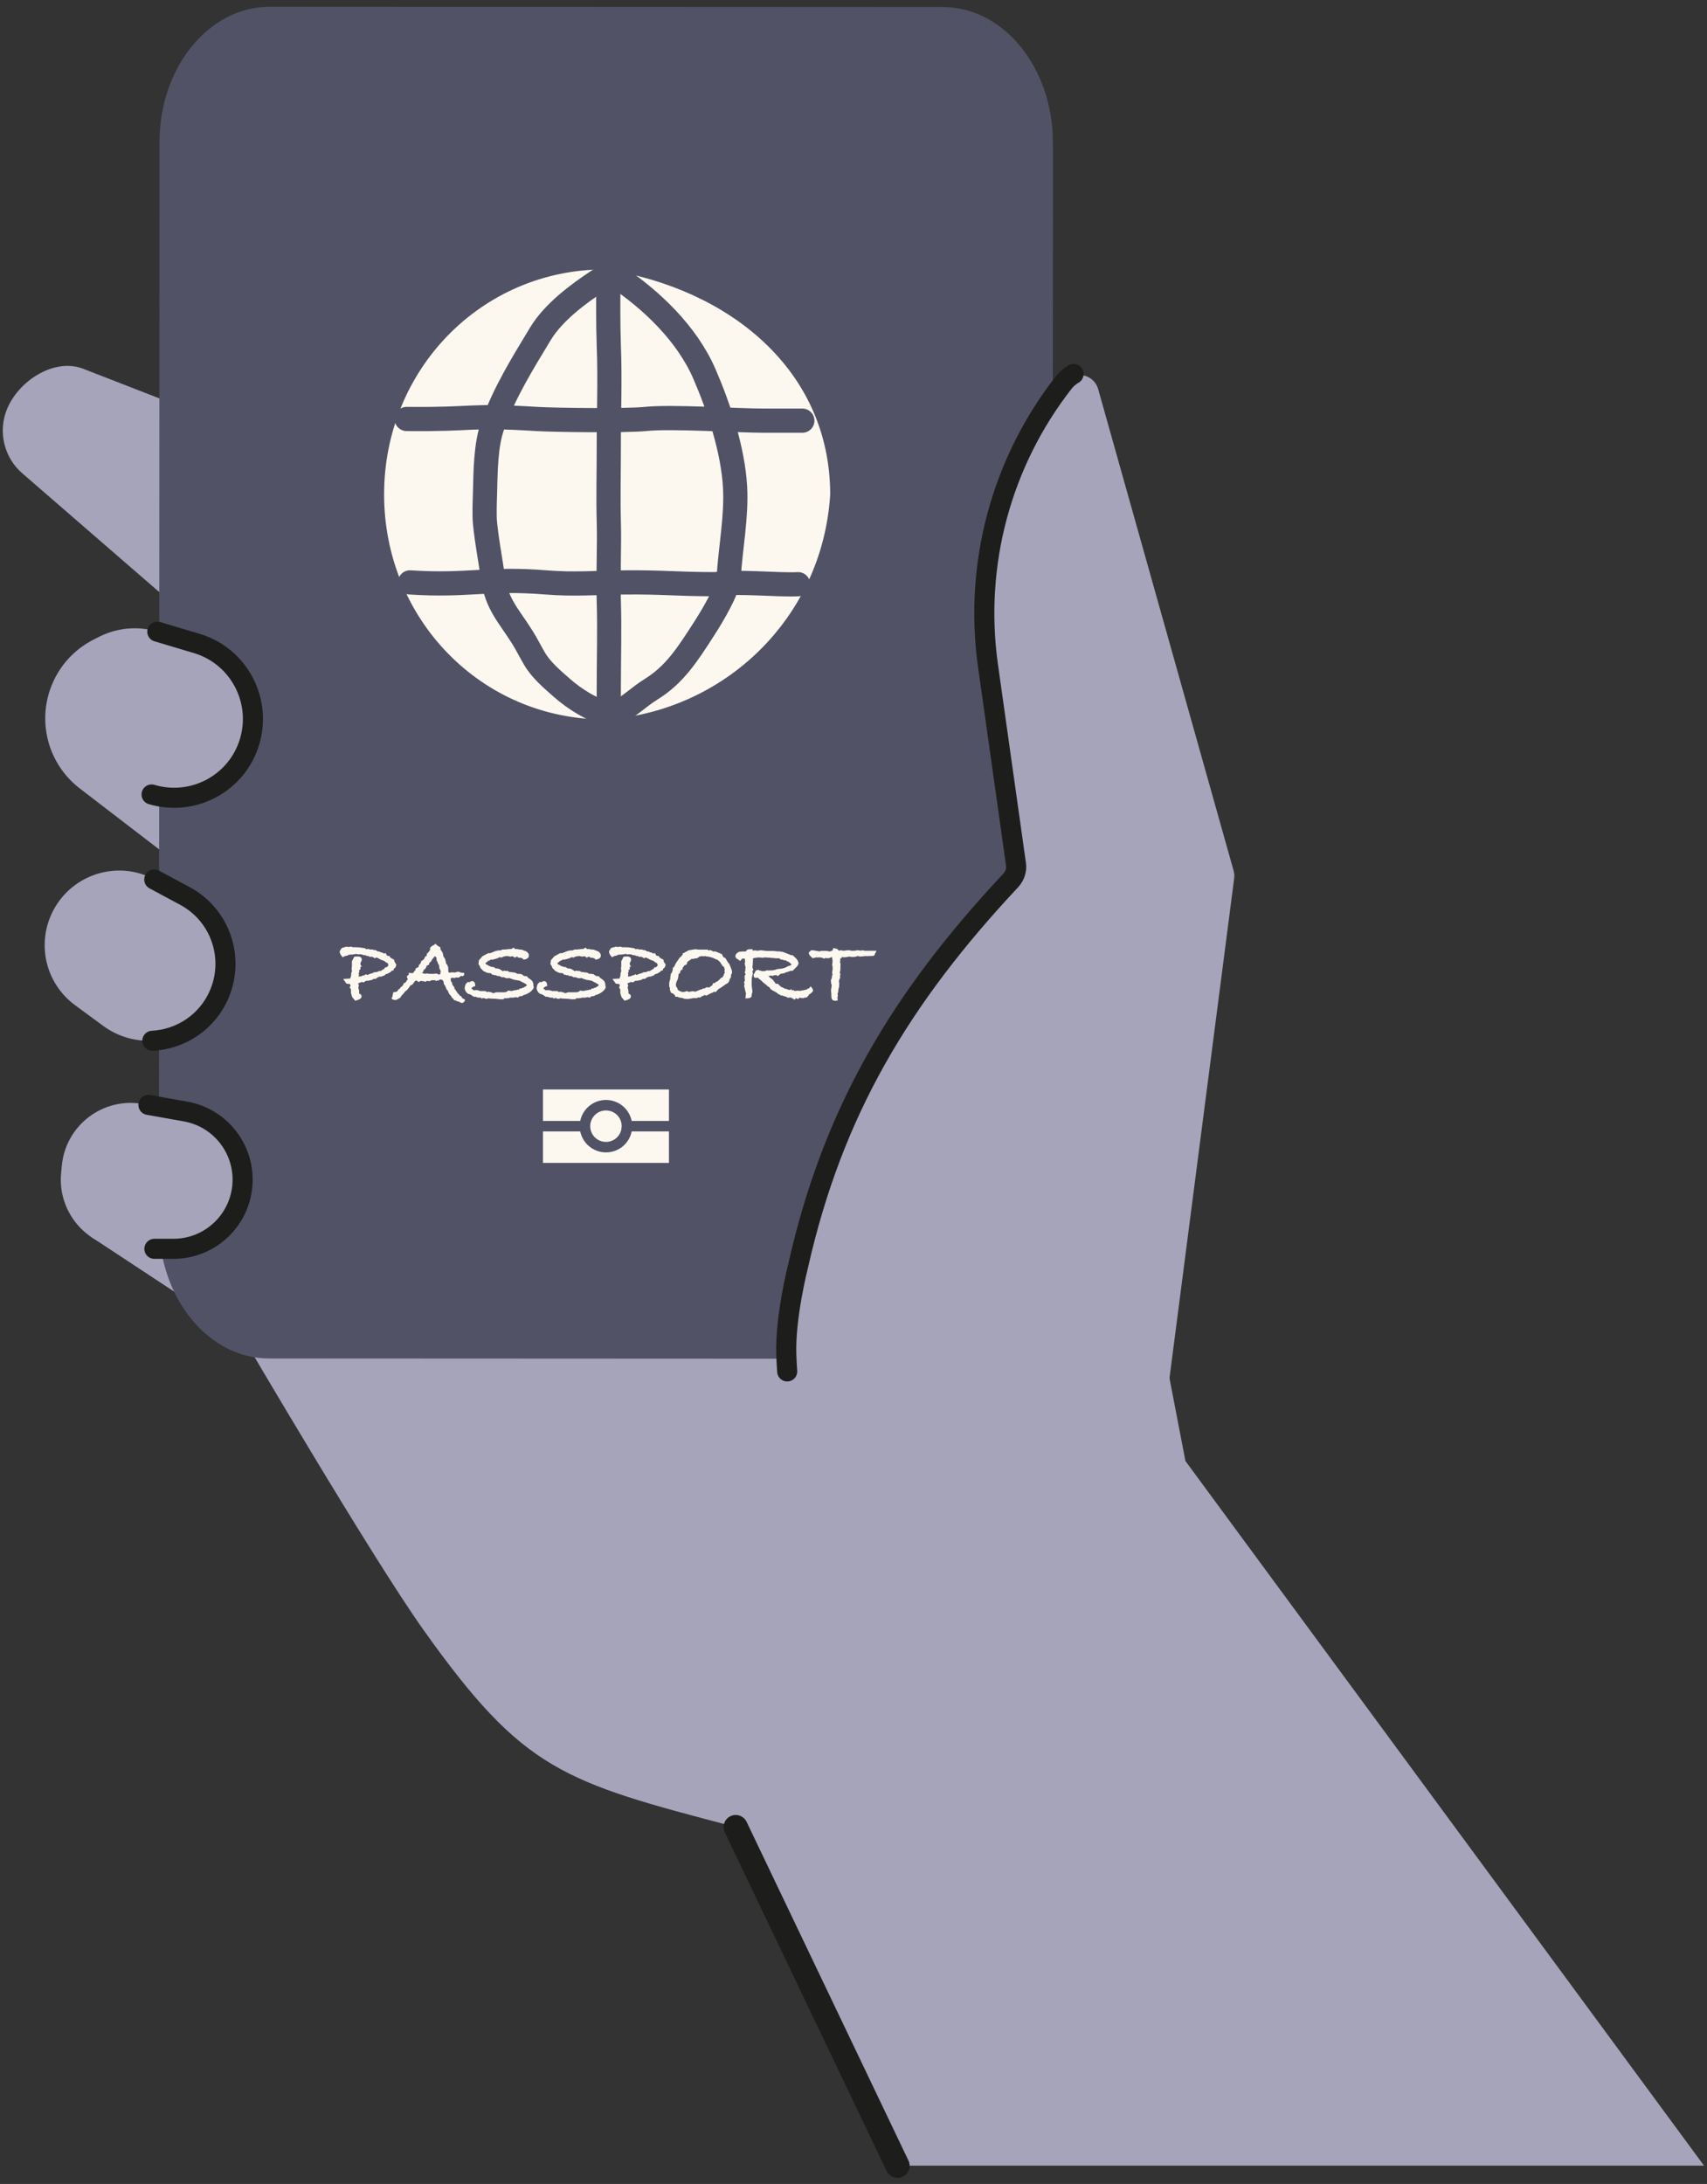 <?xml version="1.0" encoding="UTF-8"?>
<svg xmlns="http://www.w3.org/2000/svg" width="226" height="289" viewBox="0 0 226 289" fill="none">
  <rect x="0" y="0" width="226" height="289" fill="#333333" stroke="none"/>
  <path d="M118.832 286.59L97.405 241.772C74.452 235.773 69.349 234.342 56.079 215.702C49.214 206.061 32.111 176.884 32.111 176.884L12.062 163.678L24.98 153.514L104.035 113.725L145.351 133.112L156.945 193.335L225.603 286.58H118.832V286.59Z" fill="#A6A4BB"></path>
  <path d="M74.452 73.442L10.908 48.759C7.097 47.361 2.368 50.457 0.884 54.247C-0.269 57.193 0.553 60.556 2.944 62.627L60.167 112.217L74.452 73.453V73.442Z" fill="#A6A4BB"></path>
  <path d="M25.477 115.781L10.562 104.336C6.409 101.144 4.883 95.593 6.826 90.724C9.42 84.233 17.096 81.458 23.235 84.789L23.939 85.173L25.466 115.781H25.477Z" fill="#A6A4BB"></path>
  <path d="M139.41 18.871L139.335 161.876C139.335 171.783 132.791 179.811 124.741 179.811L35.618 179.769C27.557 179.769 21.034 171.73 21.045 161.822L21.12 18.818C21.109 8.921 27.653 0.893 35.703 0.893L124.826 0.935C132.887 0.935 139.41 8.974 139.399 18.882L139.41 18.871Z" fill="#515266"></path>
  <path d="M61.469 92.347C61.373 92.059 61.543 92.635 61.469 92.347V92.347Z" fill="#C58375"></path>
  <path d="M13.628 135.73C12.379 134.812 11.13 133.894 9.956 133.029C5.995 130.136 4.767 124.777 7.073 120.442C9.635 115.617 15.635 113.791 20.439 116.375L24.496 118.553C29.108 121.029 31.094 126.592 29.087 131.439C26.557 137.556 18.945 139.659 13.628 135.73Z" fill="#A6A4BB"></path>
  <path d="M17.211 165.263H22.944C28.004 165.263 32.104 161.163 32.104 156.103C32.104 151.661 28.912 147.861 24.545 147.092L18.908 146.089C13.645 145.149 8.702 148.907 8.19 154.213L8.094 155.217C7.57 160.597 11.809 165.273 17.211 165.273V165.263Z" fill="#A6A4BB"></path>
  <path d="M20.07 105.122L14.85 103.563C9.33 101.919 6.202 96.1 7.846 90.581C9.49 85.061 15.309 81.933 20.828 83.578L26.049 85.136C31.568 86.78 34.696 92.599 33.052 98.118C31.408 103.638 25.59 106.766 20.07 105.122Z" fill="#A6A4BB"></path>
  <path d="M151.579 207.52L163.397 116.25C163.44 115.898 163.419 115.546 163.323 115.215L145.398 51.511C144.821 49.44 142.142 48.949 140.818 50.636C132.576 61.184 128.914 74.689 130.804 88.087L134.508 114.35C134.626 115.129 134.359 115.909 133.836 116.485C114.064 137.581 102.683 165.189 101.84 194.121L101.733 197.612C101.69 198.872 102.566 199.972 103.793 200.238L148.472 209.729C149.956 210.05 151.398 209.025 151.601 207.52H151.579Z" fill="#A6A4BB"></path>
  <path d="M142.133 49.493C141.684 49.739 141.161 50.187 140.82 50.636C132.578 61.183 128.916 74.689 130.806 88.087L134.51 114.35C134.628 115.129 134.361 115.908 133.838 116.485C119.318 131.987 110.308 146.965 105.685 167.431C105.685 167.431 103.923 174.274 104.105 179.303C104.126 179.986 104.169 180.722 104.222 181.48" stroke="#1D1D1B" stroke-width="2.658" stroke-miterlimit="10" stroke-linecap="round"></path>
  <path d="M20.425 116.385L24.482 118.563C29.094 121.039 31.08 126.602 29.073 131.449C27.493 135.271 23.916 137.534 20.169 137.726" stroke="#1D1D1B" stroke-width="2.658" stroke-miterlimit="10" stroke-linecap="round"></path>
  <path d="M20.441 165.257H22.961C28.021 165.257 32.121 161.157 32.121 156.097C32.121 151.656 28.929 147.855 24.562 147.086L19.651 146.211" stroke="#1D1D1B" stroke-width="2.658" stroke-miterlimit="10" stroke-linecap="round"></path>
  <path d="M20.826 83.59L26.047 85.148C31.566 86.793 34.694 92.611 33.05 98.13C31.406 103.65 25.588 106.778 20.068 105.134" stroke="#1D1D1B" stroke-width="2.658" stroke-miterlimit="10" stroke-linecap="round"></path>
  <path d="M109.054 65.417C108.05 81.378 95.335 93.346 80.122 94.349C64.161 94.349 51.713 81.41 51.713 65.428C51.713 49.446 64.15 36.517 80.1 36.507C96.146 39.026 109.043 49.51 109.054 65.417Z" fill="#FDF8EF" stroke="#FDF8EF" stroke-width="1.719"></path>
  <path d="M80.538 36.74C80.538 39.73 80.495 42.719 80.602 45.697C80.783 50.331 80.591 54.761 80.602 59.363C80.602 62.299 80.516 66.035 80.602 68.971C80.698 72.11 80.495 76.455 80.602 79.594C80.719 82.978 80.602 87.27 80.602 90.974V94.519" stroke="#515266" stroke-width="3.203" stroke-linecap="round"></path>
  <path d="M81.645 36.606C86.193 39.638 90.944 44.122 93.271 49.503C95.182 53.912 97.04 59.538 97.317 64.417C97.541 68.389 96.709 72.467 96.474 76.449C96.378 78.061 94.285 81.552 93.271 83.122C90.997 86.666 89.3 89.293 86.193 91.214C84.591 92.196 83.011 93.776 81.389 94.502" stroke="#515266" stroke-width="3.203" stroke-linecap="round"></path>
  <path d="M79.298 37.082C76.501 38.918 73.266 41.331 71.536 44.192C69.113 48.206 66.796 51.911 65.216 56.331C64.287 58.925 64.287 62.48 64.213 65.256C64.181 66.334 64.106 68.149 64.213 69.227C64.49 71.928 64.896 73.861 65.28 76.551C65.771 79.978 67.373 81.484 69.188 84.377C69.732 85.252 70.255 86.298 70.778 87.184C71.632 88.647 73.127 89.918 74.397 91.028C76.138 92.555 78.348 93.942 80.643 94.519" stroke="#515266" stroke-width="3.203" stroke-linecap="round"></path>
  <path d="M54.281 77.071C62.032 77.573 64.552 76.442 72.292 77.071C75.964 77.37 78.911 77.114 82.658 77.071C87.719 77.018 89.48 77.306 94.797 77.306C97.049 76.847 103.359 77.456 105.665 77.306" stroke="#515266" stroke-width="3.203" stroke-linecap="round"></path>
  <path d="M53.84 55.442C63.203 55.538 61.687 54.866 71.039 55.442C73.569 55.592 82.932 55.698 85.451 55.442C88.975 55.079 97.59 55.666 101.124 55.666H106.227" stroke="#515266" stroke-width="3.203" stroke-linecap="round"></path>
  <path d="M52.489 127.614L52.361 128.009L52.127 128.212V128.383C52.062 128.404 51.977 128.426 51.87 128.468H51.828C51.785 128.597 51.721 128.65 51.625 128.661C51.518 128.767 51.337 128.853 51.07 128.917C50.941 129.066 50.803 129.141 50.664 129.152L50.482 129.237H50.226L50.087 129.323H50.023C50.023 129.323 49.938 129.397 49.874 129.429L49.735 129.536H49.436L49.287 129.664L48.732 129.782C48.667 129.782 48.571 129.782 48.422 129.803L48.155 130.006C48.08 129.974 48.006 129.952 47.92 129.952H47.846L47.76 130.006L47.589 130.049L47.472 130.123L47.386 130.145L47.525 130.369L47.44 130.689L47.547 131.105V131.404L47.6 131.522C47.781 131.543 47.867 131.661 47.867 131.863C47.867 132.066 47.707 132.205 47.397 132.312L47.034 132.429L46.639 131.96L46.468 131.436V130.945L46.287 130.625L46.415 130.486L46.372 130.337V130.23C46.159 130.209 45.988 130.187 45.87 130.166L45.433 129.547L46.394 129.483V129.355L46.468 129.205L46.522 128.661L46.596 128.586L46.554 128.095L46.596 127.892V127.198L46.757 126.899L46.789 126.878V126.835C46.81 126.728 46.874 126.643 46.981 126.579H47.258L47.344 126.568C47.707 126.568 47.899 126.707 47.899 126.985C47.899 127.091 47.835 127.251 47.717 127.444V127.508C47.717 127.636 47.781 127.775 47.899 127.903L47.717 127.956V128.276L47.525 128.404L47.589 128.586L47.483 128.778L47.525 129.024L47.483 129.141V129.259L47.589 129.205H47.846C47.963 129.109 48.102 129.056 48.273 129.056L48.454 128.906C48.518 128.97 48.571 129.002 48.625 129.024C48.721 128.981 48.881 128.917 49.116 128.821L49.287 128.799L49.49 128.671H49.596V128.65H49.703C49.874 128.65 50.023 128.597 50.162 128.501H50.44V128.436L50.632 128.362L50.717 128.244C50.717 128.244 50.792 128.255 50.845 128.255L50.963 128.041C50.963 128.041 51.038 127.988 51.07 127.988C51.102 127.988 51.112 128.009 51.123 128.041C51.144 127.999 51.208 127.956 51.304 127.924V127.86L51.411 127.796V127.689L51.358 127.518L51.251 127.401L51.144 127.38L50.899 127.177L50.418 126.995C50.205 126.867 50.013 126.771 49.831 126.696L49.628 126.814L49.265 126.6L48.967 126.622L48.774 126.504H48.571L48.39 126.397H48.337C48.337 126.397 48.294 126.408 48.273 126.408C48.166 126.408 48.059 126.376 47.952 126.312L47.643 126.269L47.408 126.301L47.162 126.227L46.895 126.291L46.853 126.269L46.66 126.333L46.511 126.28V126.333H46.201L45.967 126.461L45.7 126.504L45.358 126.675L45.123 126.355C45.016 126.205 44.974 126.034 44.974 125.842L45.112 125.682C45.144 125.533 45.24 125.447 45.39 125.404C45.539 125.362 45.7 125.33 45.86 125.276H46.009L46.095 125.308L46.052 125.351L46.319 125.276H46.468C46.543 125.276 46.628 125.298 46.714 125.351H47.226L47.611 125.372L48.315 125.479L48.507 125.618L48.689 125.565L49.02 125.65H49.404L49.458 125.725H49.724L50.023 125.906L50.301 125.928L50.365 126.013C50.514 126.013 50.675 126.066 50.824 126.184L51.08 126.13L51.187 126.387L51.326 126.493H51.539L51.71 126.739L52.201 127.017V127.209L52.447 127.614H52.489Z" fill="#FDF8EF"></path>
  <path d="M61.566 132.293C61.566 132.506 61.416 132.656 61.139 132.741L60.648 132.506H60.509L60.338 132.378H60.135L59.986 132.122L59.857 132.058L59.687 131.759L59.452 131.514V131.407L59.345 131.321L59.324 131.119L59.153 130.969L58.886 130.371L58.769 130.232L58.715 129.869L58.544 129.656L58.277 129.613L57.978 129.784L57.914 129.72L57.712 129.848L57.648 129.709C57.648 129.709 57.541 129.72 57.455 129.72C57.359 129.72 57.295 129.72 57.252 129.709H57.146L56.879 129.848L56.58 129.805H56.526L56.324 129.923L56.153 129.859C55.993 129.859 55.875 129.837 55.79 129.805H55.726L55.395 129.955L55.267 129.816L55.032 129.752L54.978 129.795C54.786 130.04 54.658 130.222 54.573 130.318L54.37 130.371C54.05 130.841 53.836 131.097 53.751 131.129H53.697L53.292 131.642H53.238L52.982 132.037L52.491 132.304C52.406 132.325 52.342 132.325 52.288 132.325C52.128 132.325 51.968 132.261 51.829 132.143L51.979 131.823V131.631L52.032 131.567L52.053 131.311L52.448 131.257L52.555 131.193C52.662 131.129 52.715 131.044 52.737 130.926C52.886 130.884 52.982 130.798 53.014 130.67C53.249 130.553 53.398 130.361 53.462 130.104L53.676 130.03L53.996 129.56C53.932 129.464 53.879 129.346 53.847 129.197L54.114 128.983V128.738L54.615 128.781L54.744 128.716C54.786 128.567 54.872 128.471 55 128.407L55.021 128.161L55.288 128.023C55.288 128.023 55.363 127.98 55.427 127.958V127.884C55.427 127.809 55.448 127.734 55.48 127.681C55.662 127.553 55.758 127.382 55.758 127.158L55.939 127.115L56.003 126.998H56.089L56.334 126.528H56.398L56.505 126.485V126.165H56.591C56.804 125.93 56.911 125.781 56.911 125.717L56.975 125.663L56.911 125.471C57.114 125.225 57.285 125.097 57.413 125.087L57.658 124.884L57.936 125.161L58.299 125.354L58.342 125.684C58.342 125.684 58.416 125.791 58.448 125.834C58.566 125.983 58.64 126.133 58.651 126.282L58.726 126.603L58.918 126.88L59.035 127.307L59.057 127.51L59.292 127.788L59.238 127.873L59.345 127.958V128.215L59.366 128.407C59.345 128.535 59.324 128.578 59.324 128.546L59.388 128.61L59.462 128.716C59.569 128.716 59.655 128.695 59.708 128.674H60.092C60.156 128.695 60.21 128.695 60.242 128.695C60.295 128.695 60.349 128.674 60.402 128.642C60.455 128.61 60.541 128.588 60.669 128.588C60.754 128.588 60.882 128.631 61.053 128.716L61.438 128.738C61.459 128.802 61.459 128.855 61.459 128.887C61.459 129.015 61.395 129.111 61.267 129.186L61.075 129.122L60.712 129.378L60.413 129.336L60.285 129.4L60.007 129.421V129.368L59.676 129.442V129.517L59.687 129.816L59.857 130.051L59.879 130.286L60.178 130.692L60.156 130.83L60.274 130.948L60.583 131.417L60.797 131.631L60.85 131.738L61.085 131.855L61.171 132.058L61.512 132.261L61.566 132.293ZM58.395 128.834H58.384L58.245 128.695L58.395 128.567C58.32 128.503 58.288 128.418 58.288 128.3L58.192 128.247L58.128 127.724L57.978 127.499L57.936 127.275L57.914 127.222H57.829L57.786 126.763L57.669 126.592L57.605 126.571L57.562 126.517L57.509 126.603L57.199 126.987L57.092 127.2L56.836 127.435L56.783 127.67L56.484 127.798C56.441 128.055 56.313 128.236 56.099 128.353L56.014 128.61L55.843 128.781H55.961C56.11 128.834 56.238 128.855 56.345 128.855H56.398C56.398 128.855 56.505 128.813 56.548 128.813C56.612 128.813 56.676 128.834 56.751 128.866H56.804C56.804 128.866 56.932 128.866 57.05 128.866C57.188 128.866 57.285 128.866 57.359 128.877L57.808 128.823L58.107 128.973C58.256 128.909 58.342 128.855 58.363 128.791C58.363 128.791 58.363 128.802 58.373 128.802L58.395 128.834Z" fill="#FDF8EF"></path>
  <path d="M70.681 130.581C70.681 130.688 70.628 130.805 70.511 130.955C70.372 131.136 70.212 131.275 70.009 131.382C69.945 131.446 69.87 131.478 69.795 131.489C69.646 131.595 69.496 131.649 69.347 131.659C69.283 131.723 69.187 131.777 69.037 131.83H68.802L68.568 132.012L68.322 131.958H68.247L68.055 132.001C67.927 132.022 67.82 132.022 67.735 132.022C67.714 132.022 67.692 132.022 67.65 132.012H67.543L67.361 132.076L67.105 132.097H66.806L66.667 132.183L66.71 132.225C66.518 132.225 66.358 132.225 66.251 132.236H66.187L65.664 132.172L64.916 132.14L64.671 132.097C64.596 132.15 64.5 132.172 64.404 132.172C64.287 132.172 64.159 132.129 64.03 132.054L63.785 132.14L63.657 132.022C63.294 132.022 63.091 131.98 63.027 131.916L62.973 131.894C62.973 131.894 62.931 131.894 62.76 131.916L62.258 131.585L62.023 131.531C61.874 131.467 61.756 131.339 61.65 131.168C61.564 131.019 61.522 130.88 61.522 130.741C61.522 130.645 61.564 130.485 61.65 130.239L61.906 129.962H62.215C62.279 129.876 62.386 129.834 62.514 129.834C62.792 129.834 62.92 130.058 62.92 130.496C62.739 130.538 62.632 130.57 62.6 130.602C62.557 130.656 62.493 130.709 62.408 130.773V130.816L62.525 130.88L62.675 131.04L63.176 131.019L63.603 131.147H64.265L64.511 131.296L64.628 131.222C64.628 131.222 64.746 131.243 64.82 131.275L65.151 131.328L65.173 131.414H65.376C65.568 131.35 65.685 131.307 65.707 131.307H66.838L67.116 131.232L67.254 131.083L67.746 131.136C67.991 131.062 68.194 131.019 68.333 131.019H68.397C68.461 130.976 68.504 130.955 68.546 130.955C68.568 130.955 68.6 130.955 68.632 130.976L68.76 130.923V130.816H69.027C69.091 130.741 69.198 130.699 69.347 130.688C69.464 130.581 69.561 130.517 69.646 130.506L69.753 130.357C69.753 130.282 69.475 130.111 68.931 129.855L68.824 129.78C68.642 129.759 68.504 129.738 68.397 129.695C68.333 129.695 68.279 129.695 68.226 129.684H68.205C68.205 129.684 67.991 129.631 67.703 129.535C67.607 129.471 67.511 129.428 67.404 129.428C67.372 129.428 67.319 129.428 67.254 129.449H66.998L66.956 129.407C66.817 129.385 66.71 129.343 66.635 129.289L66.486 129.343L66.091 129.151H65.835L65.664 129.044H65.407L65.365 128.98H65.162L64.981 128.777H64.895C64.628 128.777 64.425 128.723 64.276 128.627L64.254 128.606C64.062 128.553 63.934 128.457 63.849 128.328L63.635 128.126L63.496 127.795L63.347 127.592L63.411 127.069L63.721 126.716C63.721 126.716 63.806 126.652 63.838 126.556C63.859 126.556 63.902 126.524 63.966 126.492L64.618 126.14H64.799C64.916 126.14 65.045 126.097 65.173 126.012H65.247V126.033L65.376 125.916H65.44C65.717 125.809 65.941 125.766 66.123 125.766H66.304L66.496 125.659C66.55 125.659 66.614 125.649 66.699 125.649H66.774C66.838 125.649 66.934 125.649 67.084 125.627C67.233 125.606 67.351 125.595 67.436 125.585H67.671L68.013 125.393C68.034 125.414 68.098 125.478 68.183 125.585H68.461C68.461 125.585 68.61 125.606 68.739 125.649H68.824C69.027 125.649 69.198 125.692 69.336 125.777C69.785 125.894 70.02 126.119 70.02 126.46C70.02 126.748 69.785 126.93 69.315 126.994L69.208 126.845C69.208 126.845 69.133 126.823 69.069 126.791C69.005 126.77 68.952 126.748 68.92 126.738H68.642L68.514 126.599L68.311 126.62L68.194 126.748L67.884 126.535L67.553 126.588L67.158 126.503C66.913 126.524 66.699 126.567 66.528 126.652H66.507C66.507 126.652 66.454 126.695 66.422 126.706C66.39 126.716 66.368 126.727 66.368 126.727L66.187 126.652L65.824 126.823L65.162 127.005L65.013 126.962L64.735 127.143H64.607L64.532 127.261L64.265 127.442L64.287 127.517L64.425 127.656L64.553 127.699L64.756 127.827L65.151 127.965H65.344L65.685 128.179L65.792 128.136C66.037 128.19 66.208 128.254 66.294 128.339L66.336 128.382H66.358L66.614 128.531L66.699 128.446L67.009 128.489H67.244L67.425 128.627H67.511C67.66 128.627 67.788 128.649 67.895 128.681H68.023C68.173 128.681 68.343 128.756 68.536 128.894L68.685 128.841L68.802 128.894H69.016L69.39 129.151L69.774 129.193L69.924 129.396C70.212 129.578 70.404 129.727 70.489 129.866C70.575 130.005 70.628 130.186 70.628 130.432C70.628 130.453 70.628 130.474 70.639 130.506V130.592L70.681 130.581Z" fill="#FDF8EF"></path>
  <path d="M80.206 130.581C80.206 130.688 80.153 130.805 80.035 130.955C79.896 131.136 79.736 131.275 79.533 131.382C79.469 131.446 79.394 131.478 79.32 131.489C79.17 131.595 79.021 131.649 78.871 131.659C78.807 131.723 78.711 131.777 78.562 131.83H78.327L78.092 132.012L77.847 131.958H77.772L77.58 132.001C77.451 132.022 77.345 132.022 77.259 132.022C77.238 132.022 77.217 132.022 77.174 132.012H77.067L76.886 132.076L76.629 132.097H76.331L76.192 132.183L76.234 132.225C76.042 132.225 75.882 132.225 75.775 132.236H75.711L75.188 132.172L74.441 132.14L74.195 132.097C74.121 132.15 74.025 132.172 73.928 132.172C73.811 132.172 73.683 132.129 73.555 132.054L73.309 132.14L73.181 132.022C72.818 132.022 72.615 131.98 72.551 131.916L72.498 131.894C72.498 131.894 72.455 131.894 72.284 131.916L71.782 131.585L71.548 131.531C71.398 131.467 71.281 131.339 71.174 131.168C71.089 131.019 71.046 130.88 71.046 130.741C71.046 130.645 71.089 130.485 71.174 130.239L71.43 129.962H71.74C71.804 129.876 71.911 129.834 72.039 129.834C72.316 129.834 72.445 130.058 72.445 130.496C72.263 130.538 72.156 130.57 72.124 130.602C72.082 130.656 72.017 130.709 71.932 130.773V130.816L72.049 130.88L72.199 131.04L72.701 131.019L73.128 131.147H73.79L74.035 131.296L74.153 131.222C74.153 131.222 74.27 131.243 74.345 131.275L74.676 131.328L74.697 131.414H74.9C75.092 131.35 75.21 131.307 75.231 131.307H76.362L76.64 131.232L76.779 131.083L77.27 131.136C77.516 131.062 77.718 131.019 77.857 131.019H77.921C77.985 130.976 78.028 130.955 78.071 130.955C78.092 130.955 78.124 130.955 78.156 130.976L78.284 130.923V130.816H78.551C78.615 130.741 78.722 130.699 78.871 130.688C78.989 130.581 79.085 130.517 79.17 130.506L79.277 130.357C79.277 130.282 78.999 130.111 78.455 129.855L78.348 129.78C78.167 129.759 78.028 129.738 77.921 129.695C77.857 129.695 77.804 129.695 77.75 129.684H77.729C77.729 129.684 77.516 129.631 77.227 129.535C77.131 129.471 77.035 129.428 76.928 129.428C76.896 129.428 76.843 129.428 76.779 129.449H76.523L76.48 129.407C76.341 129.385 76.234 129.343 76.16 129.289L76.01 129.343L75.615 129.151H75.359L75.188 129.044H74.932L74.889 128.98H74.686L74.505 128.777H74.419C74.153 128.777 73.95 128.723 73.8 128.627L73.779 128.606C73.587 128.553 73.459 128.457 73.373 128.328L73.16 128.126L73.021 127.795L72.871 127.592L72.936 127.069L73.245 126.716C73.245 126.716 73.331 126.652 73.363 126.556C73.384 126.556 73.427 126.524 73.491 126.492L74.142 126.14H74.323C74.441 126.14 74.569 126.097 74.697 126.012H74.772V126.033L74.9 125.916H74.964C75.242 125.809 75.466 125.766 75.647 125.766H75.829L76.021 125.659C76.074 125.659 76.138 125.649 76.224 125.649H76.299C76.362 125.649 76.459 125.649 76.608 125.627C76.758 125.606 76.875 125.595 76.96 125.585H77.195L77.537 125.393C77.558 125.414 77.622 125.478 77.708 125.585H77.985C77.985 125.585 78.135 125.606 78.263 125.649H78.348C78.551 125.649 78.722 125.692 78.861 125.777C79.309 125.894 79.544 126.119 79.544 126.46C79.544 126.748 79.309 126.93 78.839 126.994L78.733 126.845C78.733 126.845 78.658 126.823 78.594 126.791C78.53 126.77 78.476 126.748 78.444 126.738H78.167L78.039 126.599L77.836 126.62L77.718 126.748L77.409 126.535L77.078 126.588L76.683 126.503C76.437 126.524 76.224 126.567 76.053 126.652H76.032C76.032 126.652 75.978 126.695 75.946 126.706C75.914 126.716 75.893 126.727 75.893 126.727L75.711 126.652L75.348 126.823L74.686 127.005L74.537 126.962L74.259 127.143H74.131L74.056 127.261L73.79 127.442L73.811 127.517L73.95 127.656L74.078 127.699L74.281 127.827L74.676 127.965H74.868L75.21 128.179L75.316 128.136C75.562 128.19 75.733 128.254 75.818 128.339L75.861 128.382H75.882L76.138 128.531L76.224 128.446L76.533 128.489H76.768L76.95 128.627H77.035C77.185 128.627 77.313 128.649 77.419 128.681H77.548C77.697 128.681 77.868 128.756 78.06 128.894L78.21 128.841L78.327 128.894H78.54L78.914 129.151L79.298 129.193L79.448 129.396C79.736 129.578 79.928 129.727 80.014 129.866C80.099 130.005 80.153 130.186 80.153 130.432C80.153 130.453 80.153 130.474 80.163 130.506V130.592L80.206 130.581Z" fill="#FDF8EF"></path>
  <path d="M88.146 127.614L88.018 128.009L87.783 128.212V128.383C87.719 128.404 87.633 128.426 87.527 128.468H87.484C87.441 128.597 87.377 128.65 87.281 128.661C87.174 128.767 86.993 128.853 86.726 128.917C86.598 129.066 86.459 129.141 86.32 129.152L86.139 129.237H85.882L85.744 129.323H85.68C85.68 129.323 85.594 129.397 85.53 129.429L85.391 129.536H85.092L84.943 129.664L84.388 129.782C84.324 129.782 84.228 129.782 84.078 129.803L83.811 130.006C83.737 129.974 83.662 129.952 83.576 129.952H83.502L83.416 130.006L83.246 130.049L83.128 130.123L83.043 130.145L83.181 130.369L83.096 130.689L83.203 131.105V131.404L83.256 131.522C83.438 131.543 83.523 131.661 83.523 131.863C83.523 132.066 83.363 132.205 83.053 132.312L82.69 132.429L82.295 131.96L82.124 131.436V130.945L81.943 130.625L82.071 130.486L82.028 130.337V130.23C81.815 130.209 81.644 130.187 81.527 130.166L81.089 129.547L82.05 129.483V129.355L82.124 129.205L82.178 128.661L82.253 128.586L82.21 128.095L82.253 127.892V127.198L82.413 126.899L82.445 126.878V126.835C82.466 126.728 82.53 126.643 82.637 126.579H82.915L83 126.568C83.363 126.568 83.555 126.707 83.555 126.985C83.555 127.091 83.491 127.251 83.374 127.444V127.508C83.374 127.636 83.438 127.775 83.555 127.903L83.374 127.956V128.276L83.181 128.404L83.246 128.586L83.139 128.778L83.181 129.024L83.139 129.141V129.259L83.246 129.205H83.502C83.619 129.109 83.758 129.056 83.929 129.056L84.11 128.906C84.174 128.97 84.228 129.002 84.281 129.024C84.377 128.981 84.537 128.917 84.772 128.821L84.943 128.799L85.146 128.671H85.253V128.65H85.359C85.53 128.65 85.68 128.597 85.818 128.501H86.096V128.436L86.288 128.362L86.374 128.244C86.374 128.244 86.448 128.255 86.502 128.255L86.619 128.041C86.619 128.041 86.694 127.988 86.726 127.988C86.758 127.988 86.769 128.009 86.779 128.041C86.801 127.999 86.865 127.956 86.961 127.924V127.86L87.067 127.796V127.689L87.014 127.518L86.907 127.401L86.801 127.38L86.555 127.177L86.075 126.995C85.861 126.867 85.669 126.771 85.487 126.696L85.285 126.814L84.922 126.6L84.623 126.622L84.43 126.504H84.228L84.046 126.397H83.993C83.993 126.397 83.95 126.408 83.929 126.408C83.822 126.408 83.715 126.376 83.609 126.312L83.299 126.269L83.064 126.301L82.819 126.227L82.552 126.291L82.509 126.269L82.317 126.333L82.167 126.28V126.333H81.858L81.623 126.461L81.356 126.504L81.014 126.675L80.779 126.355C80.673 126.205 80.63 126.034 80.63 125.842L80.769 125.682C80.801 125.533 80.897 125.447 81.046 125.404C81.196 125.362 81.356 125.33 81.516 125.276H81.665L81.751 125.308L81.708 125.351L81.975 125.276H82.124C82.199 125.276 82.285 125.298 82.37 125.351H82.882L83.267 125.372L83.972 125.479L84.164 125.618L84.345 125.565L84.676 125.65H85.06L85.114 125.725H85.381L85.68 125.906L85.957 125.928L86.021 126.013C86.171 126.013 86.331 126.066 86.48 126.184L86.737 126.13L86.843 126.387L86.982 126.493H87.196L87.366 126.739L87.858 127.017V127.209L88.103 127.614H88.146Z" fill="#FDF8EF"></path>
  <path d="M96.931 128.705L96.803 128.972L96.749 129.399L96.621 129.517C96.568 129.858 96.44 130.072 96.226 130.168L96.141 130.211L95.372 130.745L95.137 130.873L94.764 131.278L94.529 131.236L94.39 131.342L94.134 131.428L93.493 131.759C93.493 131.759 93.376 131.705 93.29 131.641C93.226 131.727 93.141 131.78 93.013 131.812H92.959L92.703 132.015L92.65 131.994H92.404L92.287 132.079H91.796L91.155 132.196H90.856L90.493 132.143L90.429 132.079L89.917 132.004L89.703 131.898H89.394V131.759L89.148 131.503L88.828 131.364L88.689 130.969V130.67L88.603 130.584V130.008L88.753 129.495V129.186L88.796 129.122V128.876L88.977 128.695V128.567L89.052 128.428V128.3L89.105 128.236L89.041 128.097L89.244 127.958L89.49 127.446L90.013 126.688L90.141 126.624C90.141 126.624 90.205 126.528 90.258 126.453L90.386 126.346V126.143L90.579 126.1C90.707 125.994 90.846 125.919 91.006 125.866L91.07 125.791C91.144 125.759 91.369 125.716 91.732 125.663L92.073 125.609L92.479 125.663H93.739L93.717 125.737L93.909 125.791C93.909 125.791 93.984 125.727 93.984 125.663C94.027 125.748 94.123 125.791 94.262 125.791L94.369 125.908H94.753L95.607 126.282L95.714 126.56L95.788 126.677L96.023 126.762L96.365 127.328L96.568 127.584C96.803 128.118 96.909 128.439 96.909 128.545V128.684L96.931 128.705ZM95.97 128.78L95.906 128.428L95.97 128.321L95.885 128.108C95.885 128.108 95.895 128.065 95.895 128.033C95.895 128.011 95.895 127.99 95.874 127.969L95.639 127.819L95.564 127.616L95.457 127.574L95.415 127.392L95.094 127.093L94.902 126.944L94.828 126.987C94.635 126.826 94.272 126.688 93.739 126.581C93.675 126.581 93.632 126.581 93.611 126.57H93.546L93.312 126.506L93.183 126.57C93.055 126.528 92.981 126.506 92.949 126.506C92.949 126.506 92.906 126.517 92.853 126.538C92.799 126.56 92.746 126.57 92.703 126.57H92.596C92.532 126.666 92.394 126.762 92.169 126.837L91.999 126.816L91.817 126.901L91.582 126.88C91.433 126.997 91.251 127.125 91.048 127.253L90.984 127.339L90.92 127.616L90.621 127.745L90.568 127.809C90.514 127.915 90.451 128.001 90.365 128.086V128.3L90.184 128.374L90.141 128.396L90.023 128.78L89.842 128.887C89.821 129.325 89.746 129.624 89.628 129.794C89.564 129.89 89.522 130.019 89.511 130.179L89.458 130.317L89.5 130.403L89.543 130.595L89.692 130.766L89.714 130.937L89.842 131.065C90.077 131.204 90.29 131.278 90.483 131.278L91.016 131.14L91.134 131.257H91.283L91.305 131.236L91.689 131.161L92.095 131.236C92.159 131.172 92.244 131.129 92.34 131.129C92.532 131.011 92.703 130.947 92.842 130.947L93.109 130.798H93.312L93.482 130.659H93.877C93.877 130.659 93.952 130.638 93.995 130.638L94.016 130.595C94.08 130.51 94.166 130.456 94.283 130.424L94.433 130.061L94.539 130.125L94.646 130.072L94.828 129.901L94.892 129.922L95.105 129.773L95.49 129.389L95.66 129.335L95.735 129.143L95.842 129.079L95.82 128.962L95.927 128.769L95.97 128.78Z" fill="#FDF8EF"></path>
  <path d="M107.034 131.823L106.959 131.801L106.842 131.972L106.543 132.015L106.286 132.1L105.923 132.026L105.859 132.047L105.614 132.218C105.55 132.164 105.486 132.122 105.4 132.09L105.165 132.303L104.984 132.122L104.909 132.143C104.909 132.143 104.856 132.09 104.824 132.068C104.792 132.047 104.77 132.026 104.77 132.015H104.215L104.13 131.908C104.066 131.887 103.98 131.866 103.874 131.844C103.746 131.812 103.617 131.769 103.5 131.727H103.351L103.233 131.599H103.18C103.116 131.599 103.041 131.556 102.956 131.47C102.87 131.385 102.817 131.342 102.795 131.332C102.625 131.246 102.454 131.15 102.272 131.054C102.091 130.958 101.952 130.819 101.867 130.648C101.685 130.552 101.546 130.456 101.461 130.339L101.098 130.061L100.671 129.656L100.585 129.613L100.34 129.378H100.255H100.212C100.158 129.399 100.105 129.399 100.062 129.399C100.02 129.399 99.956 129.399 99.891 129.367C99.828 129.346 99.785 129.207 99.763 128.951L99.881 128.823C99.934 128.641 100.02 128.503 100.137 128.385L100.5 128.342V128.364C100.5 128.364 100.511 128.417 100.543 128.439H100.724C100.724 128.439 100.799 128.513 100.927 128.513C101.055 128.513 101.226 128.503 101.44 128.471V128.396C101.546 128.417 101.696 128.417 101.899 128.417C102.176 128.417 102.4 128.396 102.593 128.353L102.763 128.278L103.041 128.225L103.404 128.182H103.457L103.521 128.172C103.585 128.15 103.703 128.118 103.863 128.086L103.97 128.043L104.087 127.979H104.141L104.279 127.873L104.653 127.755C104.738 127.713 104.781 127.681 104.781 127.648C104.781 127.616 104.76 127.584 104.717 127.542L104.397 127.264L104.269 127.243L104.194 127.189C104.194 127.189 104.066 127.104 103.98 127.072H103.81L103.543 126.976H103.361L103.19 126.816H102.806L102.08 126.752H102.037H101.984L101.803 126.709L101.685 126.73L101.29 126.688L100.863 126.752L100.65 126.688L100.447 126.72L100.287 126.688L100.084 126.773L99.977 126.73L99.785 126.805H99.699C99.678 126.869 99.678 126.923 99.678 126.955C99.678 126.976 99.678 126.987 99.689 127.008V127.061L99.657 127.702C99.635 127.777 99.625 127.851 99.625 127.937C99.625 128.076 99.667 128.204 99.753 128.321L99.625 128.503L99.678 128.834L99.593 129.164C99.539 129.357 99.518 129.549 99.518 129.741V130.328L99.603 131.086L99.625 131.193L99.507 131.684V131.791C99.507 132.015 99.23 132.122 98.685 132.122L98.771 131.438L98.717 131.31L98.568 130.659C98.546 130.595 98.525 130.531 98.525 130.478C98.525 130.414 98.546 130.328 98.589 130.221C98.536 130.168 98.514 130.115 98.514 130.051C98.514 129.965 98.557 129.858 98.632 129.72C98.61 129.656 98.589 129.57 98.589 129.485V129.122C98.674 129.004 98.717 128.93 98.717 128.919C98.717 128.908 98.674 128.823 98.589 128.673L98.696 128.417L98.653 128.204L98.707 128.15V128.022L98.589 127.51L98.653 127.275L98.589 126.848H98.279L97.97 127.189C97.895 127.072 97.756 126.965 97.564 126.88C97.425 126.762 97.361 126.645 97.361 126.517C97.361 126.399 97.425 126.282 97.543 126.143L97.842 125.951L98.301 125.908H98.739C98.824 125.716 99.005 125.609 99.272 125.609H99.614L99.689 125.823L99.902 125.748L100.265 125.812L100.756 125.748L101.461 125.834H102.422L102.881 125.898H103.34L103.383 125.962H103.511V125.919L104.354 126.239L104.696 126.389L104.963 126.41L105.069 126.528C105.454 126.816 105.667 127.125 105.721 127.446V127.51C105.678 127.67 105.593 127.809 105.475 127.937L104.952 128.46L104.632 128.481L104.568 128.503C104.429 128.577 104.269 128.631 104.066 128.652L103.959 128.737L103.564 128.844H103.5C103.415 128.844 103.351 128.866 103.297 128.898L102.988 129.164L102.721 129.015H102.678L102.539 129.1L102.454 129.015C102.454 129.015 102.39 129.111 102.326 129.164L102.08 129.079L101.845 129.164L101.781 129.111L101.706 129.132L101.749 129.154L101.856 129.293L102.336 129.666L102.475 129.869L102.603 129.997L102.678 130.179H102.977L103.404 130.584L103.596 130.659L103.863 130.809L104.119 130.873L104.44 130.99H104.621L104.77 130.883L104.835 131.054L105.059 131.011L105.101 131.086L105.251 131.129L105.689 131.086L105.87 131.129L106.436 131.022L106.842 130.937L106.906 130.819H107.087L107.333 130.52C107.536 130.755 107.642 130.926 107.642 131.054V131.118C107.653 131.204 107.45 131.385 107.044 131.673L107.034 131.823Z" fill="#FDF8EF"></path>
  <path d="M116.043 125.825L115.723 126.465L115.424 126.508H115.029L114.815 126.529L114.645 126.508L113.844 126.583L113.609 126.508H113.556C113.47 126.551 113.321 126.594 113.118 126.626H112.659L112.552 126.583H112.509C112.424 126.583 112.296 126.604 112.136 126.636C112.008 126.668 111.847 126.679 111.666 126.679L111.452 126.636L111.41 126.807H111.26L111.218 127.405L111.292 127.512L111.271 127.704V128.035C111.271 128.387 111.228 128.622 111.164 128.739L111.271 128.878L111.196 129.252L111.271 129.359L111.132 129.561V129.668L111.057 129.807L111.111 130.085L111.089 130.618L111.004 130.864C111.004 130.864 111.015 130.896 111.015 130.928C111.015 130.907 111.004 130.971 110.972 131.099C110.972 131.099 110.972 131.12 110.983 131.152V131.216C110.983 131.312 110.951 131.398 110.876 131.483L110.929 131.665C110.929 131.729 110.929 131.761 110.919 131.782V131.825C110.919 131.825 110.876 131.931 110.876 131.974C110.876 132.134 110.897 132.273 110.929 132.38C110.737 132.412 110.63 132.433 110.609 132.433C110.534 132.433 110.47 132.433 110.417 132.412H110.395C110.171 132.348 110.065 132.145 110.065 131.782V131.601C110.065 131.536 110.065 131.44 110.043 131.312C110.033 131.184 110.022 131.099 110.022 131.035C110.022 130.949 110.033 130.875 110.065 130.821L110.118 130.298C110.054 130.202 110.011 130.127 110.011 130.063C110.011 130.042 110.033 130.01 110.065 129.956C110.011 129.892 109.99 129.839 109.99 129.807C109.99 129.743 110.011 129.679 110.054 129.636C110.054 129.561 110.086 129.455 110.161 129.316C110.139 129.252 110.139 129.177 110.139 129.102C110.203 129.102 110.225 129.07 110.225 129.017C110.225 128.996 110.225 128.974 110.203 128.932C110.182 128.889 110.182 128.857 110.182 128.814L110.235 128.867L110.171 128.75C110.171 128.59 110.193 128.451 110.235 128.323V127.949L110.171 127.682L110.235 127.181L110.171 126.807L110.193 126.679H110L109.862 126.764H109.755V126.807C109.573 126.807 109.403 126.796 109.232 126.764L109.189 126.871L108.687 126.7H108.025L107.598 126.807C107.257 126.519 107.086 126.305 107.086 126.177C107.086 126.102 107.097 126.028 107.129 125.942V125.985L107.406 125.75H107.652L108.506 125.9L108.719 125.825H109.371L109.883 125.91L110.214 125.782L110.331 125.451L110.844 125.579H110.865L110.887 125.611L111.068 125.803H111.121L111.303 125.739L111.677 125.814C112.04 125.761 112.264 125.739 112.328 125.739C112.435 125.739 112.541 125.761 112.648 125.803C112.669 125.803 112.723 125.803 112.798 125.814H113.118L113.556 125.739L113.929 125.793L113.983 125.814L114.175 125.739L114.442 125.814H116.043V125.825Z" fill="#FDF8EF"></path>
  <path d="M97.403 241.778L118.83 286.596" stroke="#1D1D1B" stroke-width="3.203" stroke-miterlimit="2" stroke-linecap="round"></path>
  <path d="M80.226 146.945C79.073 146.945 78.144 147.874 78.144 149.027C78.144 150.18 79.073 151.109 80.226 151.109C81.379 151.109 82.308 150.18 82.308 149.027C82.308 147.874 81.379 146.945 80.226 146.945Z" fill="#FDF8EF"></path>
  <path d="M80.227 145.556C81.903 145.556 83.312 146.752 83.632 148.332H88.565V144.168H71.889V148.332H76.821C77.141 146.752 78.54 145.556 80.227 145.556Z" fill="#FDF8EF"></path>
  <path d="M80.227 152.498C78.55 152.498 77.141 151.303 76.821 149.723H71.889V153.886H88.565V149.723H83.632C83.312 151.313 81.913 152.498 80.227 152.498Z" fill="#FDF8EF"></path>
</svg>
